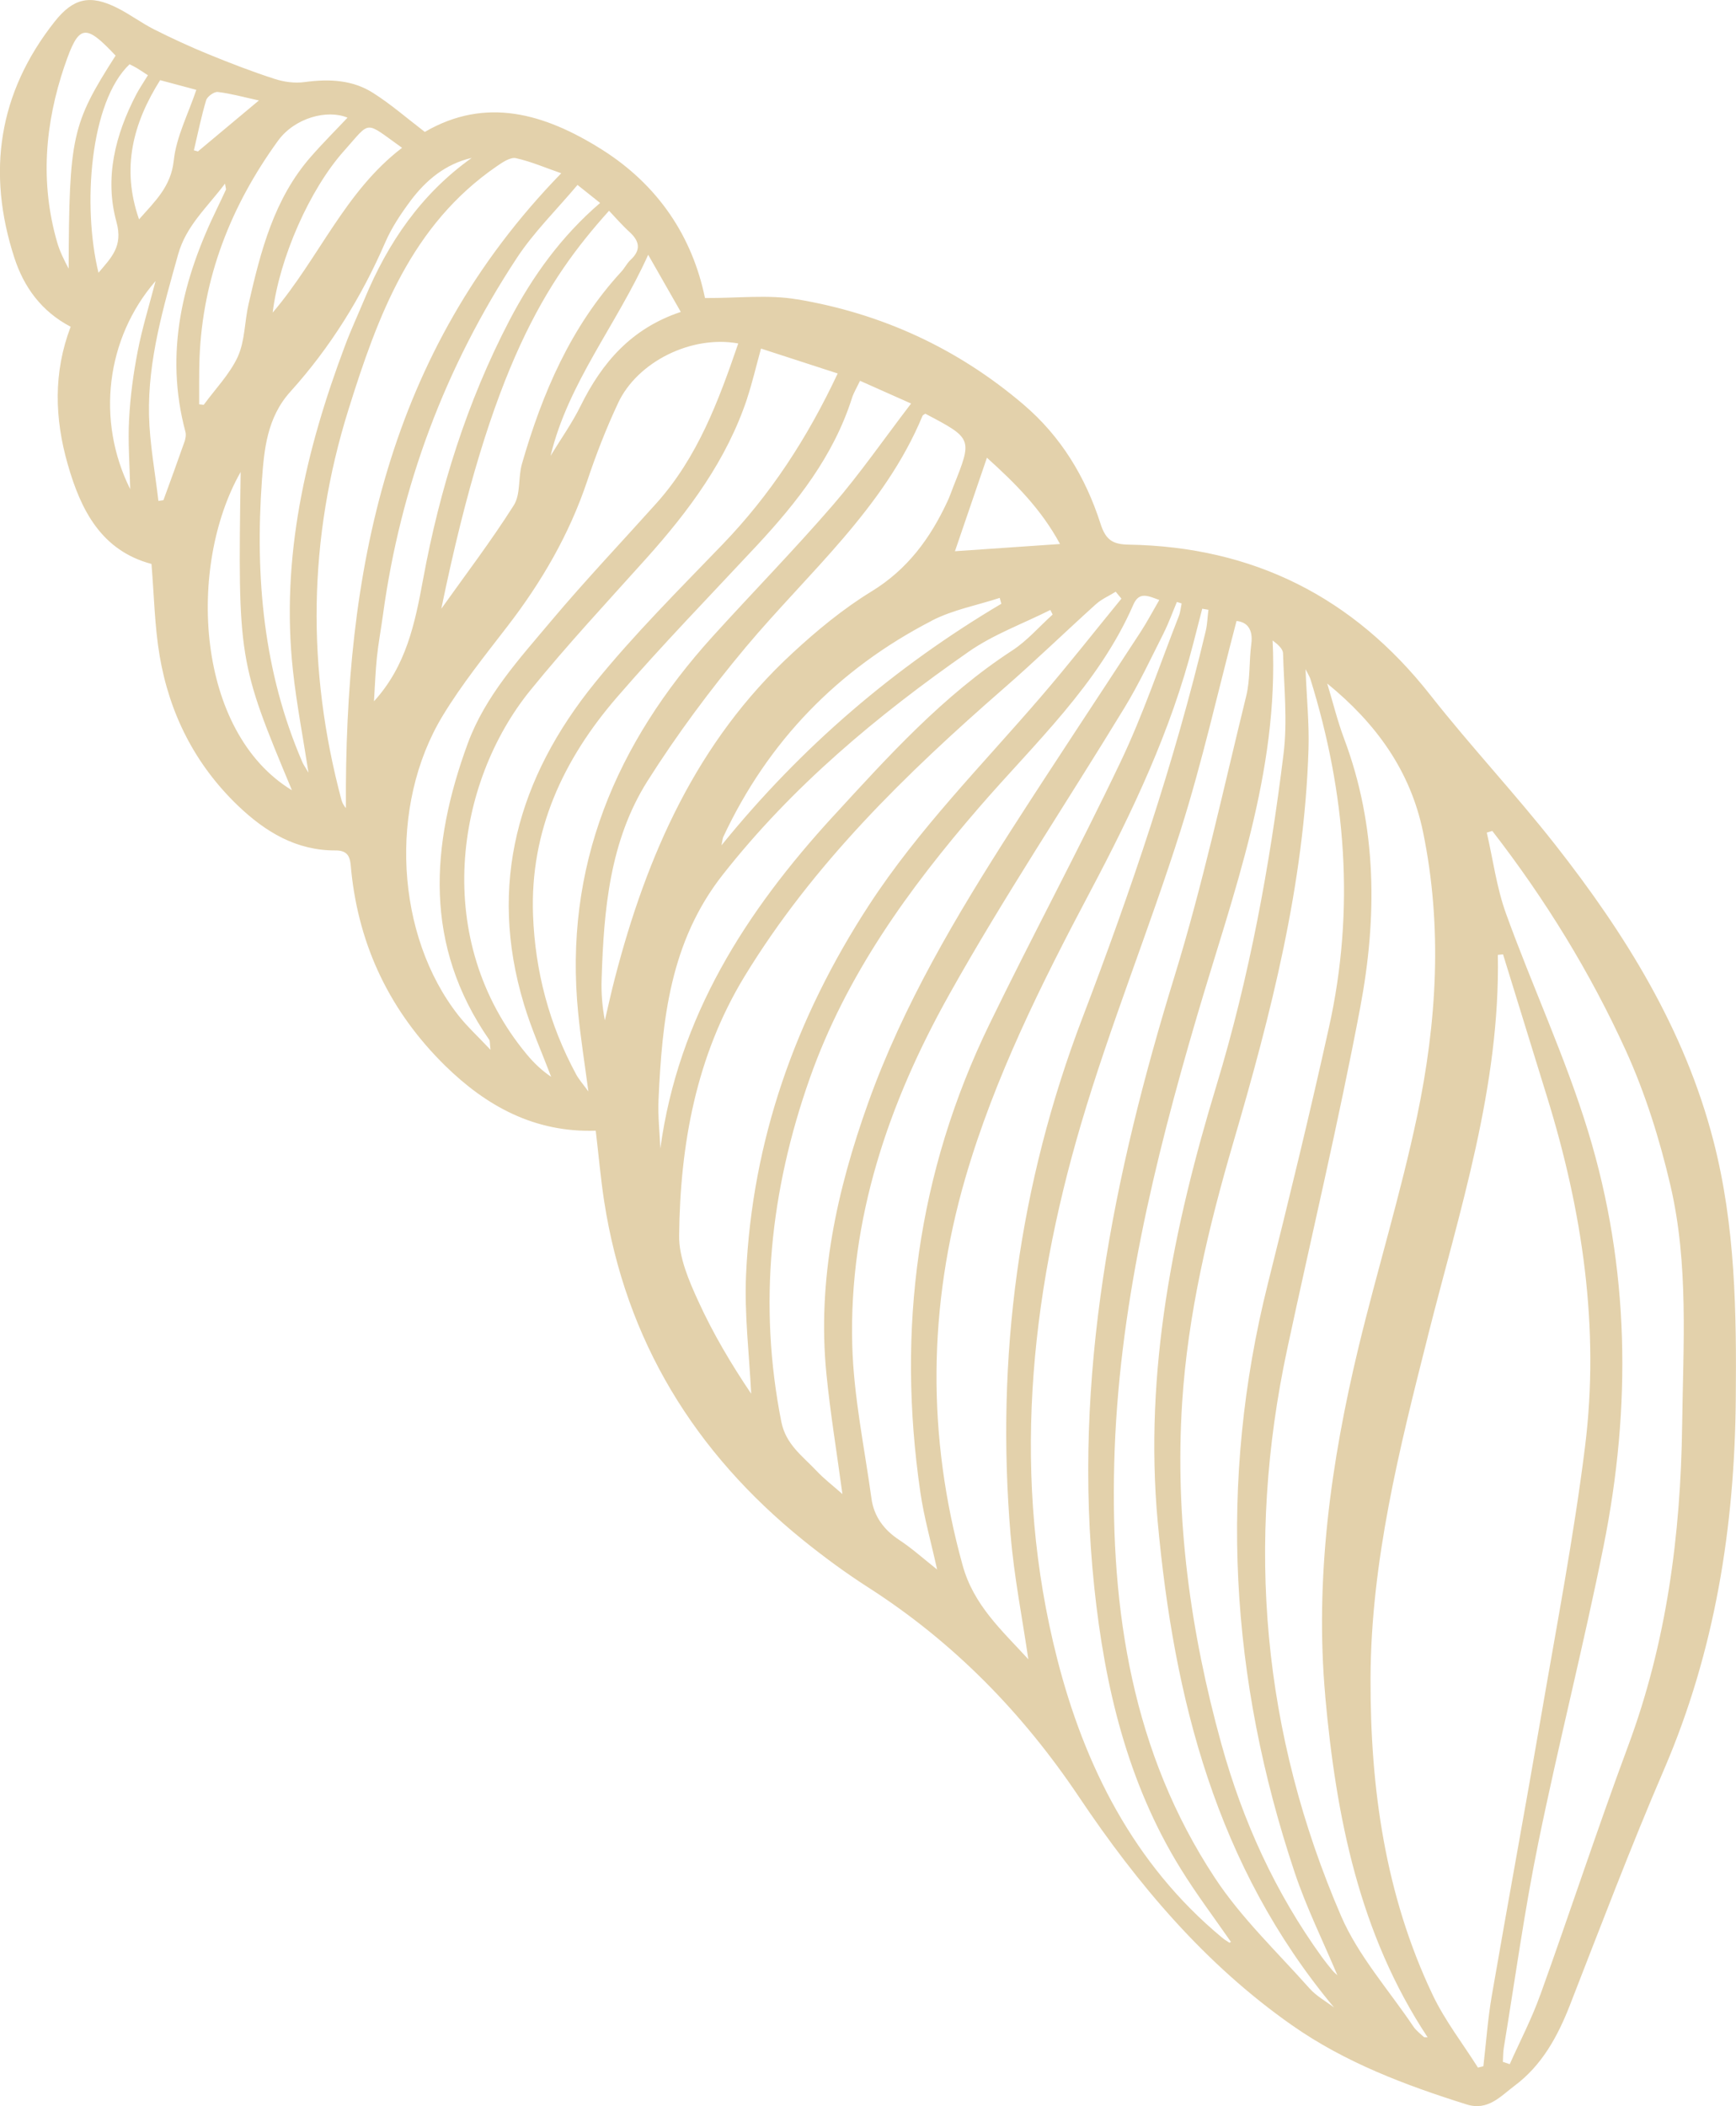 <?xml version="1.0" encoding="UTF-8" standalone="no"?>
<!-- Created with Inkscape (http://www.inkscape.org/) -->

<svg
   width="38.646mm"
   height="46.873mm"
   viewBox="0 0 38.646 46.873"
   version="1.1"
   id="svg6278"
   inkscape:version="1.1.2 (b8e25be833, 2022-02-05)"
   sodipodi:docname="shell.svg"
   xmlns:inkscape="http://www.inkscape.org/namespaces/inkscape"
   xmlns:sodipodi="http://sodipodi.sourceforge.net/DTD/sodipodi-0.dtd"
   xmlns="http://www.w3.org/2000/svg"
   xmlns:svg="http://www.w3.org/2000/svg">
  <sodipodi:namedview
     id="namedview6280"
     pagecolor="#ffffff"
     bordercolor="#666666"
     borderopacity="1.0"
     inkscape:pageshadow="2"
     inkscape:pageopacity="0.0"
     inkscape:pagecheckerboard="0"
     inkscape:document-units="mm"
     showgrid="false"
     fit-margin-top="0"
     fit-margin-left="0"
     fit-margin-right="0"
     fit-margin-bottom="0"
     inkscape:zoom="0.733172"
     inkscape:cx="-72.970599"
     inkscape:cy="-34.098411"
     inkscape:window-width="1920"
     inkscape:window-height="1009"
     inkscape:window-x="-8"
     inkscape:window-y="-8"
     inkscape:window-maximized="1"
     inkscape:current-layer="layer1" />
  <defs
     id="defs6275" />
  <g
     inkscape:label="Layer 1"
     inkscape:groupmode="layer"
     id="layer1"
     transform="translate(-124.045,-186.549)">
    <path
       style="fill:#e3d1ab;fill-opacity:1;fill-rule:nonzero;stroke:none;stroke-width:0.353"
       d="m 141.789,193.21 c 1.882,0.316 3.569,1.089 5.034,2.336 0.845,0.718 1.389,1.625 1.72,2.655 0.117,0.368 0.273,0.462 0.627,0.469 2.77,0.047 5.002,1.164 6.719,3.351 0.892,1.134 1.884,2.19 2.775,3.324 1.561,1.987 2.884,4.111 3.525,6.595 0.489,1.889 0.515,3.817 0.497,5.748 -0.025,2.844 -0.462,5.603 -1.596,8.239 -0.744,1.729 -1.412,3.493 -2.097,5.249 -0.273,0.699 -0.624,1.339 -1.232,1.793 -0.305,0.227 -0.59,0.565 -1.064,0.416 -1.368,-0.429 -2.706,-0.933 -3.887,-1.761 -1.938,-1.357 -3.438,-3.135 -4.746,-5.085 -1.254,-1.869 -2.791,-3.444 -4.692,-4.662 -0.502,-0.322 -0.984,-0.677 -1.448,-1.051 -2.417,-1.954 -3.947,-4.439 -4.428,-7.534 -0.08,-0.515 -0.124,-1.036 -0.189,-1.579 -1.361,0.045 -2.435,-0.546 -3.357,-1.451 -1.211,-1.192 -1.913,-2.639 -2.086,-4.335 -0.022,-0.222 -0.011,-0.452 -0.345,-0.451 -0.876,0.005 -1.564,-0.411 -2.175,-0.995 -0.956,-0.916 -1.525,-2.044 -1.745,-3.335 -0.113,-0.664 -0.123,-1.346 -0.182,-2.046 -1.111,-0.296 -1.571,-1.189 -1.864,-2.217 -0.294,-1.024 -0.322,-2.048 0.065,-3.062 -0.657,-0.345 -1.042,-0.887 -1.253,-1.534 -0.619,-1.903 -0.357,-3.671 0.897,-5.257 0.416,-0.526 0.79,-0.606 1.388,-0.307 0.285,0.142 0.543,0.338 0.827,0.481 0.394,0.198 0.796,0.384 1.204,0.551 0.486,0.198 0.977,0.389 1.477,0.55 0.211,0.069 0.455,0.101 0.672,0.07 0.542,-0.073 1.065,-0.051 1.528,0.247 0.391,0.249 0.746,0.558 1.144,0.863 1.359,-0.791 2.665,-0.409 3.933,0.387 1.265,0.795 2.023,1.944 2.304,3.31 0.732,0.004 1.406,-0.08 2.048,0.029 m 14.044,23.077 c -0.633,2.501 -1.268,5.015 -1.276,7.618 -0.007,2.432 0.325,4.818 1.384,7.042 0.271,0.569 0.668,1.079 1.007,1.616 0.04,-0.01 0.08,-0.021 0.121,-0.03 0.061,-0.522 0.098,-1.05 0.187,-1.568 0.361,-2.089 0.747,-4.173 1.105,-6.262 0.34,-1.98 0.721,-3.958 0.97,-5.95 0.332,-2.654 -0.058,-5.256 -0.847,-7.802 -0.327,-1.054 -0.652,-2.108 -0.977,-3.163 -0.039,0.003 -0.077,0.007 -0.116,0.011 0.055,2.938 -0.852,5.691 -1.559,8.489 m -2.282,8.013 c -0.236,-2.62 0.124,-5.209 0.737,-7.757 0.416,-1.725 0.943,-3.426 1.308,-5.161 0.438,-2.089 0.568,-4.203 0.13,-6.324 -0.284,-1.367 -1.051,-2.417 -2.132,-3.299 0.124,0.409 0.226,0.828 0.376,1.228 0.737,1.961 0.737,3.978 0.358,5.985 -0.481,2.545 -1.082,5.066 -1.625,7.599 -0.927,4.333 -0.555,8.555 1.2,12.619 0.383,0.886 1.061,1.644 1.608,2.457 0.061,0.091 0.153,0.16 0.234,0.234 0.015,0.014 0.048,0.005 0.084,0.007 -1.524,-2.301 -2.038,-4.917 -2.279,-7.587 m 4.787,6.644 c 0.661,-1.838 1.271,-3.697 1.951,-5.529 0.861,-2.31 1.174,-4.703 1.207,-7.145 0.023,-1.789 0.149,-3.593 -0.263,-5.351 -0.238,-1.018 -0.557,-2.038 -0.989,-2.989 -0.794,-1.743 -1.798,-3.373 -2.974,-4.891 -0.04,0.012 -0.081,0.025 -0.123,0.037 0.139,0.601 0.219,1.224 0.427,1.8 0.588,1.627 1.327,3.207 1.831,4.858 0.925,3.028 0.963,6.127 0.342,9.22 -0.444,2.213 -1.003,4.401 -1.455,6.613 -0.307,1.505 -0.515,3.03 -0.765,4.546 -0.018,0.105 -0.015,0.214 -0.022,0.321 0.051,0.017 0.102,0.035 0.153,0.051 0.229,-0.513 0.491,-1.014 0.679,-1.542 m -5.159,-27.721 c -0.094,3.007 -0.836,5.892 -1.676,8.757 -0.554,1.895 -1.011,3.816 -1.137,5.784 -0.164,2.576 0.185,5.111 0.875,7.601 0.475,1.713 1.198,3.303 2.242,4.745 0.074,0.101 0.152,0.198 0.232,0.294 0.032,0.039 0.072,0.07 0.107,0.103 -0.321,-0.763 -0.689,-1.505 -0.949,-2.282 -1.443,-4.311 -1.71,-8.679 -0.598,-13.112 0.475,-1.895 0.937,-3.795 1.36,-5.704 0.583,-2.618 0.378,-5.205 -0.415,-7.754 -0.015,-0.048 -0.045,-0.091 -0.107,-0.216 0.026,0.655 0.084,1.221 0.066,1.785 m -2.844,24.915 c -1.188,-1.918 -1.692,-4.061 -1.925,-6.267 -0.491,-4.67 0.419,-9.157 1.786,-13.596 0.631,-2.049 1.085,-4.155 1.597,-6.241 0.091,-0.372 0.061,-0.773 0.113,-1.158 0.044,-0.34 -0.107,-0.488 -0.329,-0.51 -0.413,1.567 -0.762,3.132 -1.244,4.656 -0.693,2.192 -1.565,4.33 -2.216,6.535 -1.156,3.912 -1.552,7.915 -0.533,11.905 0.605,2.373 1.702,4.572 3.664,6.201 0.052,0.044 0.11,0.08 0.168,0.117 0.006,0.004 0.023,-0.01 0.037,-0.015 -0.375,-0.542 -0.773,-1.068 -1.118,-1.627 m -3.788,-7.428 c -0.332,-3.958 0.183,-7.802 1.603,-11.52 1.073,-2.814 2.042,-5.662 2.74,-8.596 0.037,-0.154 0.041,-0.317 0.061,-0.477 -0.045,-0.008 -0.092,-0.015 -0.138,-0.023 -0.066,0.255 -0.132,0.51 -0.197,0.765 -0.499,1.949 -1.353,3.747 -2.289,5.515 -1.091,2.06 -2.137,4.151 -2.789,6.394 -0.828,2.853 -0.859,5.731 -0.058,8.617 0.247,0.892 0.878,1.45 1.462,2.089 -0.136,-0.93 -0.318,-1.842 -0.394,-2.763 m 1.899,-20.719 c -0.689,0.622 -1.355,1.268 -2.055,1.877 -2.181,1.902 -4.244,3.909 -5.766,6.404 -1.079,1.771 -1.435,3.739 -1.458,5.77 -0.006,0.486 0.216,1.002 0.427,1.462 0.329,0.722 0.739,1.41 1.177,2.059 -0.043,-0.882 -0.153,-1.767 -0.114,-2.646 0.134,-2.993 1.102,-5.717 2.734,-8.224 1.104,-1.696 2.526,-3.124 3.836,-4.648 0.612,-0.711 1.191,-1.451 1.786,-2.177 -0.043,-0.051 -0.084,-0.103 -0.127,-0.154 -0.147,0.092 -0.314,0.164 -0.441,0.278 m 1.375,20.41 c -0.303,-3.333 0.347,-6.536 1.311,-9.706 0.73,-2.405 1.184,-4.877 1.491,-7.371 0.091,-0.736 0.01,-1.495 -0.011,-2.242 -0.004,-0.102 -0.121,-0.2 -0.232,-0.284 0.143,2.948 -0.882,5.631 -1.685,8.366 -0.955,3.251 -1.756,6.543 -1.841,9.952 -0.083,3.269 0.4,6.431 2.242,9.223 0.588,0.893 1.388,1.65 2.104,2.456 0.15,0.17 0.362,0.285 0.547,0.426 -2.622,-3.142 -3.566,-6.874 -3.926,-10.82 m -7.374,-3.28 c -0.208,-2.088 0.232,-4.085 0.93,-6.034 0.781,-2.183 1.96,-4.16 3.203,-6.099 0.943,-1.469 1.911,-2.921 2.864,-4.384 0.142,-0.218 0.263,-0.449 0.413,-0.707 -0.249,-0.091 -0.448,-0.194 -0.577,0.103 -0.777,1.783 -2.198,3.084 -3.434,4.513 -1.574,1.82 -2.96,3.737 -3.768,6.025 -0.881,2.493 -1.153,5.035 -0.635,7.648 0.101,0.507 0.473,0.763 0.78,1.089 0.167,0.179 0.365,0.329 0.58,0.52 -0.125,-0.927 -0.269,-1.798 -0.356,-2.673 m 7.508,-16.488 c -0.281,0.555 -0.544,1.12 -0.867,1.651 -1.297,2.132 -2.686,4.211 -3.904,6.387 -1.349,2.407 -2.238,4.998 -2.162,7.805 0.03,1.141 0.271,2.277 0.427,3.412 0.055,0.407 0.28,0.706 0.627,0.933 0.277,0.182 0.525,0.407 0.835,0.652 -0.134,-0.61 -0.292,-1.16 -0.373,-1.72 -0.528,-3.624 -0.068,-7.112 1.539,-10.418 0.951,-1.958 1.984,-3.876 2.92,-5.84 0.499,-1.047 0.87,-2.155 1.294,-3.237 0.036,-0.09 0.044,-0.19 0.063,-0.285 -0.034,-0.011 -0.07,-0.022 -0.105,-0.033 -0.098,0.232 -0.182,0.47 -0.295,0.693 m -9.271,-5.223 c -0.456,1.37 -1.294,2.5 -2.246,3.561 -0.87,0.969 -1.76,1.924 -2.581,2.935 -1.673,2.059 -2.202,5.556 -0.076,8.107 0.154,0.185 0.329,0.354 0.539,0.495 -0.204,-0.537 -0.44,-1.065 -0.605,-1.614 -0.809,-2.673 -0.128,-5.048 1.576,-7.151 0.879,-1.086 1.877,-2.078 2.848,-3.087 1.061,-1.101 1.881,-2.356 2.56,-3.801 -0.569,-0.185 -1.124,-0.365 -1.707,-0.554 -0.109,0.393 -0.193,0.757 -0.309,1.108 m -2.872,0.103 c -0.265,0.564 -0.492,1.148 -0.689,1.738 -0.398,1.186 -1.014,2.245 -1.775,3.232 -0.499,0.648 -1.016,1.29 -1.439,1.987 -1.217,2.004 -1.049,4.9 0.351,6.677 0.193,0.244 0.426,0.458 0.711,0.761 -0.018,-0.153 -0.01,-0.197 -0.028,-0.222 -1.461,-2.104 -1.311,-4.327 -0.478,-6.597 0.393,-1.065 1.155,-1.889 1.866,-2.737 0.751,-0.892 1.553,-1.738 2.332,-2.606 0.919,-1.025 1.385,-2.279 1.823,-3.558 -1.035,-0.189 -2.241,0.401 -2.675,1.326 m -2.274,-5.45 c -0.124,-0.026 -0.296,0.091 -0.423,0.178 -1.911,1.311 -2.654,3.336 -3.305,5.418 -0.901,2.881 -0.933,5.777 -0.156,8.687 0.017,0.062 0.048,0.121 0.099,0.182 -0.03,-5.231 0.9,-10.127 4.794,-14.129 -0.34,-0.117 -0.668,-0.26 -1.01,-0.336 m 7.661,4.955 c -0.068,0.145 -0.139,0.259 -0.179,0.384 -0.411,1.29 -1.221,2.319 -2.126,3.291 -1.042,1.116 -2.107,2.213 -3.105,3.367 -1.195,1.382 -1.939,2.971 -1.869,4.851 0.047,1.25 0.361,2.436 0.958,3.54 0.063,0.117 0.154,0.218 0.274,0.383 -0.084,-0.631 -0.171,-1.181 -0.226,-1.734 -0.328,-3.269 0.835,-6.011 2.994,-8.394 0.885,-0.976 1.808,-1.92 2.671,-2.917 0.604,-0.699 1.131,-1.462 1.745,-2.265 -0.445,-0.198 -0.772,-0.343 -1.137,-0.506 m 1.393,0.776 c -0.857,2.068 -2.548,3.495 -3.94,5.157 -0.788,0.943 -1.528,1.938 -2.184,2.974 -0.841,1.331 -0.973,2.866 -1.021,4.4 -0.011,0.305 0.011,0.609 0.072,0.927 0.073,-0.311 0.141,-0.626 0.222,-0.936 0.711,-2.741 1.823,-5.27 3.948,-7.232 0.547,-0.507 1.133,-0.991 1.767,-1.379 0.798,-0.488 1.304,-1.178 1.685,-1.994 0.054,-0.113 0.094,-0.232 0.139,-0.347 0.424,-1.061 0.424,-1.061 -0.628,-1.614 -0.039,0.028 -0.055,0.033 -0.059,0.044 m -1.995,8.92 c 1.231,-1.341 2.447,-2.69 3.991,-3.695 0.332,-0.216 0.601,-0.531 0.898,-0.799 -0.018,-0.034 -0.035,-0.068 -0.051,-0.102 -0.61,0.307 -1.268,0.544 -1.822,0.932 -2.033,1.417 -3.922,2.992 -5.468,4.957 -1.177,1.495 -1.353,3.238 -1.433,5.023 -0.015,0.357 0.026,0.717 0.041,1.073 0.4,-2.938 1.903,-5.272 3.843,-7.389 m -7.105,-6.926 c 0.156,-0.248 0.094,-0.623 0.182,-0.925 0.453,-1.57 1.086,-3.05 2.21,-4.272 0.076,-0.081 0.125,-0.187 0.205,-0.262 0.237,-0.219 0.207,-0.413 -0.019,-0.621 -0.163,-0.147 -0.305,-0.314 -0.458,-0.474 -1.401,1.559 -2.62,3.444 -3.734,8.857 0.543,-0.763 1.113,-1.512 1.614,-2.303 m -2.019,1.645 c 0.369,-2.005 0.976,-3.948 1.925,-5.766 0.51,-0.973 1.145,-1.859 2.015,-2.607 -0.156,-0.124 -0.292,-0.233 -0.503,-0.401 -0.463,0.551 -0.972,1.049 -1.353,1.629 -1.59,2.417 -2.587,5.068 -2.978,7.94 -0.043,0.316 -0.102,0.628 -0.135,0.945 -0.033,0.316 -0.043,0.634 -0.065,0.978 0.718,-0.788 0.912,-1.731 1.094,-2.719 m -0.282,-8.417 c -0.214,0.288 -0.419,0.594 -0.561,0.922 -0.529,1.221 -1.224,2.339 -2.111,3.322 -0.525,0.58 -0.586,1.297 -0.635,1.977 -0.153,2.148 0.033,4.265 0.903,6.274 0.028,0.062 0.068,0.116 0.134,0.229 -0.123,-0.798 -0.265,-1.527 -0.345,-2.263 -0.276,-2.518 0.28,-4.907 1.159,-7.242 0.131,-0.35 0.289,-0.689 0.433,-1.035 0.52,-1.255 1.262,-2.34 2.387,-3.142 -0.587,0.136 -1.018,0.496 -1.363,0.956 m -3.843,3.464 c 0.158,-0.35 0.149,-0.776 0.237,-1.162 0.27,-1.177 0.565,-2.347 1.392,-3.288 0.271,-0.31 0.564,-0.601 0.812,-0.865 -0.445,-0.187 -1.173,-0.004 -1.55,0.517 -1.045,1.443 -1.676,3.041 -1.745,4.838 -0.012,0.34 -0.006,0.682 -0.008,1.024 0.035,0.004 0.069,0.008 0.102,0.012 0.26,-0.356 0.58,-0.684 0.761,-1.076 m 15.448,5.88 c -2.085,1.076 -3.645,2.678 -4.643,4.812 -0.015,0.033 -0.017,0.074 -0.04,0.187 1.786,-2.203 3.856,-3.969 6.23,-5.376 -0.012,-0.043 -0.023,-0.085 -0.036,-0.13 -0.506,0.165 -1.046,0.265 -1.512,0.506 m -15.386,-3.309 c -1.198,2.107 -0.999,5.785 1.142,7.084 -1.195,-2.861 -1.204,-2.917 -1.142,-7.084 m -1.255,-0.656 c 0.025,-0.073 0.045,-0.164 0.026,-0.236 -0.473,-1.761 -0.065,-3.397 0.707,-4.98 0.066,-0.136 0.131,-0.274 0.194,-0.411 0.006,-0.01 -0.003,-0.026 -0.021,-0.134 -0.405,0.539 -0.864,0.936 -1.043,1.575 -0.328,1.175 -0.675,2.348 -0.648,3.58 0.015,0.637 0.136,1.272 0.209,1.907 0.037,-0.005 0.074,-0.011 0.112,-0.018 0.156,-0.427 0.313,-0.854 0.463,-1.284 m 3.559,-6.491 c -0.765,0.854 -1.443,2.39 -1.59,3.601 1.031,-1.209 1.604,-2.693 2.88,-3.667 -0.852,-0.608 -0.682,-0.613 -1.29,0.066 m -6.223,-1.893 c -0.437,1.288 -0.548,2.599 -0.167,3.923 0.059,0.207 0.157,0.402 0.258,0.594 0.011,-2.946 0.069,-3.216 1.045,-4.742 -0.679,-0.722 -0.82,-0.703 -1.135,0.225 m 22.159,10.644 c -0.423,-0.783 -1.002,-1.356 -1.627,-1.92 -0.244,0.714 -0.478,1.396 -0.712,2.081 0.728,-0.05 1.495,-0.102 2.34,-0.161 m -20.034,-10.323 c -0.598,0.952 -0.871,1.949 -0.469,3.098 0.36,-0.408 0.711,-0.729 0.773,-1.311 0.055,-0.522 0.317,-1.023 0.502,-1.571 -0.271,-0.073 -0.525,-0.141 -0.806,-0.216 m -0.508,-0.263 c -0.058,-0.035 -0.119,-0.063 -0.172,-0.091 -0.883,0.835 -1.054,3.158 -0.692,4.64 0.287,-0.34 0.551,-0.586 0.4,-1.131 -0.27,-0.98 -0.026,-1.942 0.441,-2.837 0.07,-0.134 0.157,-0.259 0.259,-0.427 -0.099,-0.065 -0.165,-0.112 -0.236,-0.153 m 11.373,4.149 c -0.71,1.572 -1.78,2.846 -2.173,4.474 0.226,-0.372 0.481,-0.729 0.672,-1.118 0.474,-0.956 1.123,-1.717 2.227,-2.085 -0.247,-0.433 -0.463,-0.81 -0.726,-1.272 m -11.531,5.216 c -0.011,-0.532 -0.052,-1.042 -0.025,-1.548 0.026,-0.51 0.095,-1.021 0.192,-1.521 0.099,-0.513 0.255,-1.014 0.398,-1.563 -1.104,1.275 -1.327,3.107 -0.565,4.632 m 2.865,-8.65 c -0.339,-0.074 -0.623,-0.154 -0.914,-0.189 -0.081,-0.01 -0.236,0.101 -0.26,0.183 -0.11,0.367 -0.185,0.741 -0.273,1.115 0.03,0.008 0.059,0.017 0.09,0.025 0.431,-0.36 0.863,-0.721 1.357,-1.134"
       id="path1124" />
  </g>
</svg>
